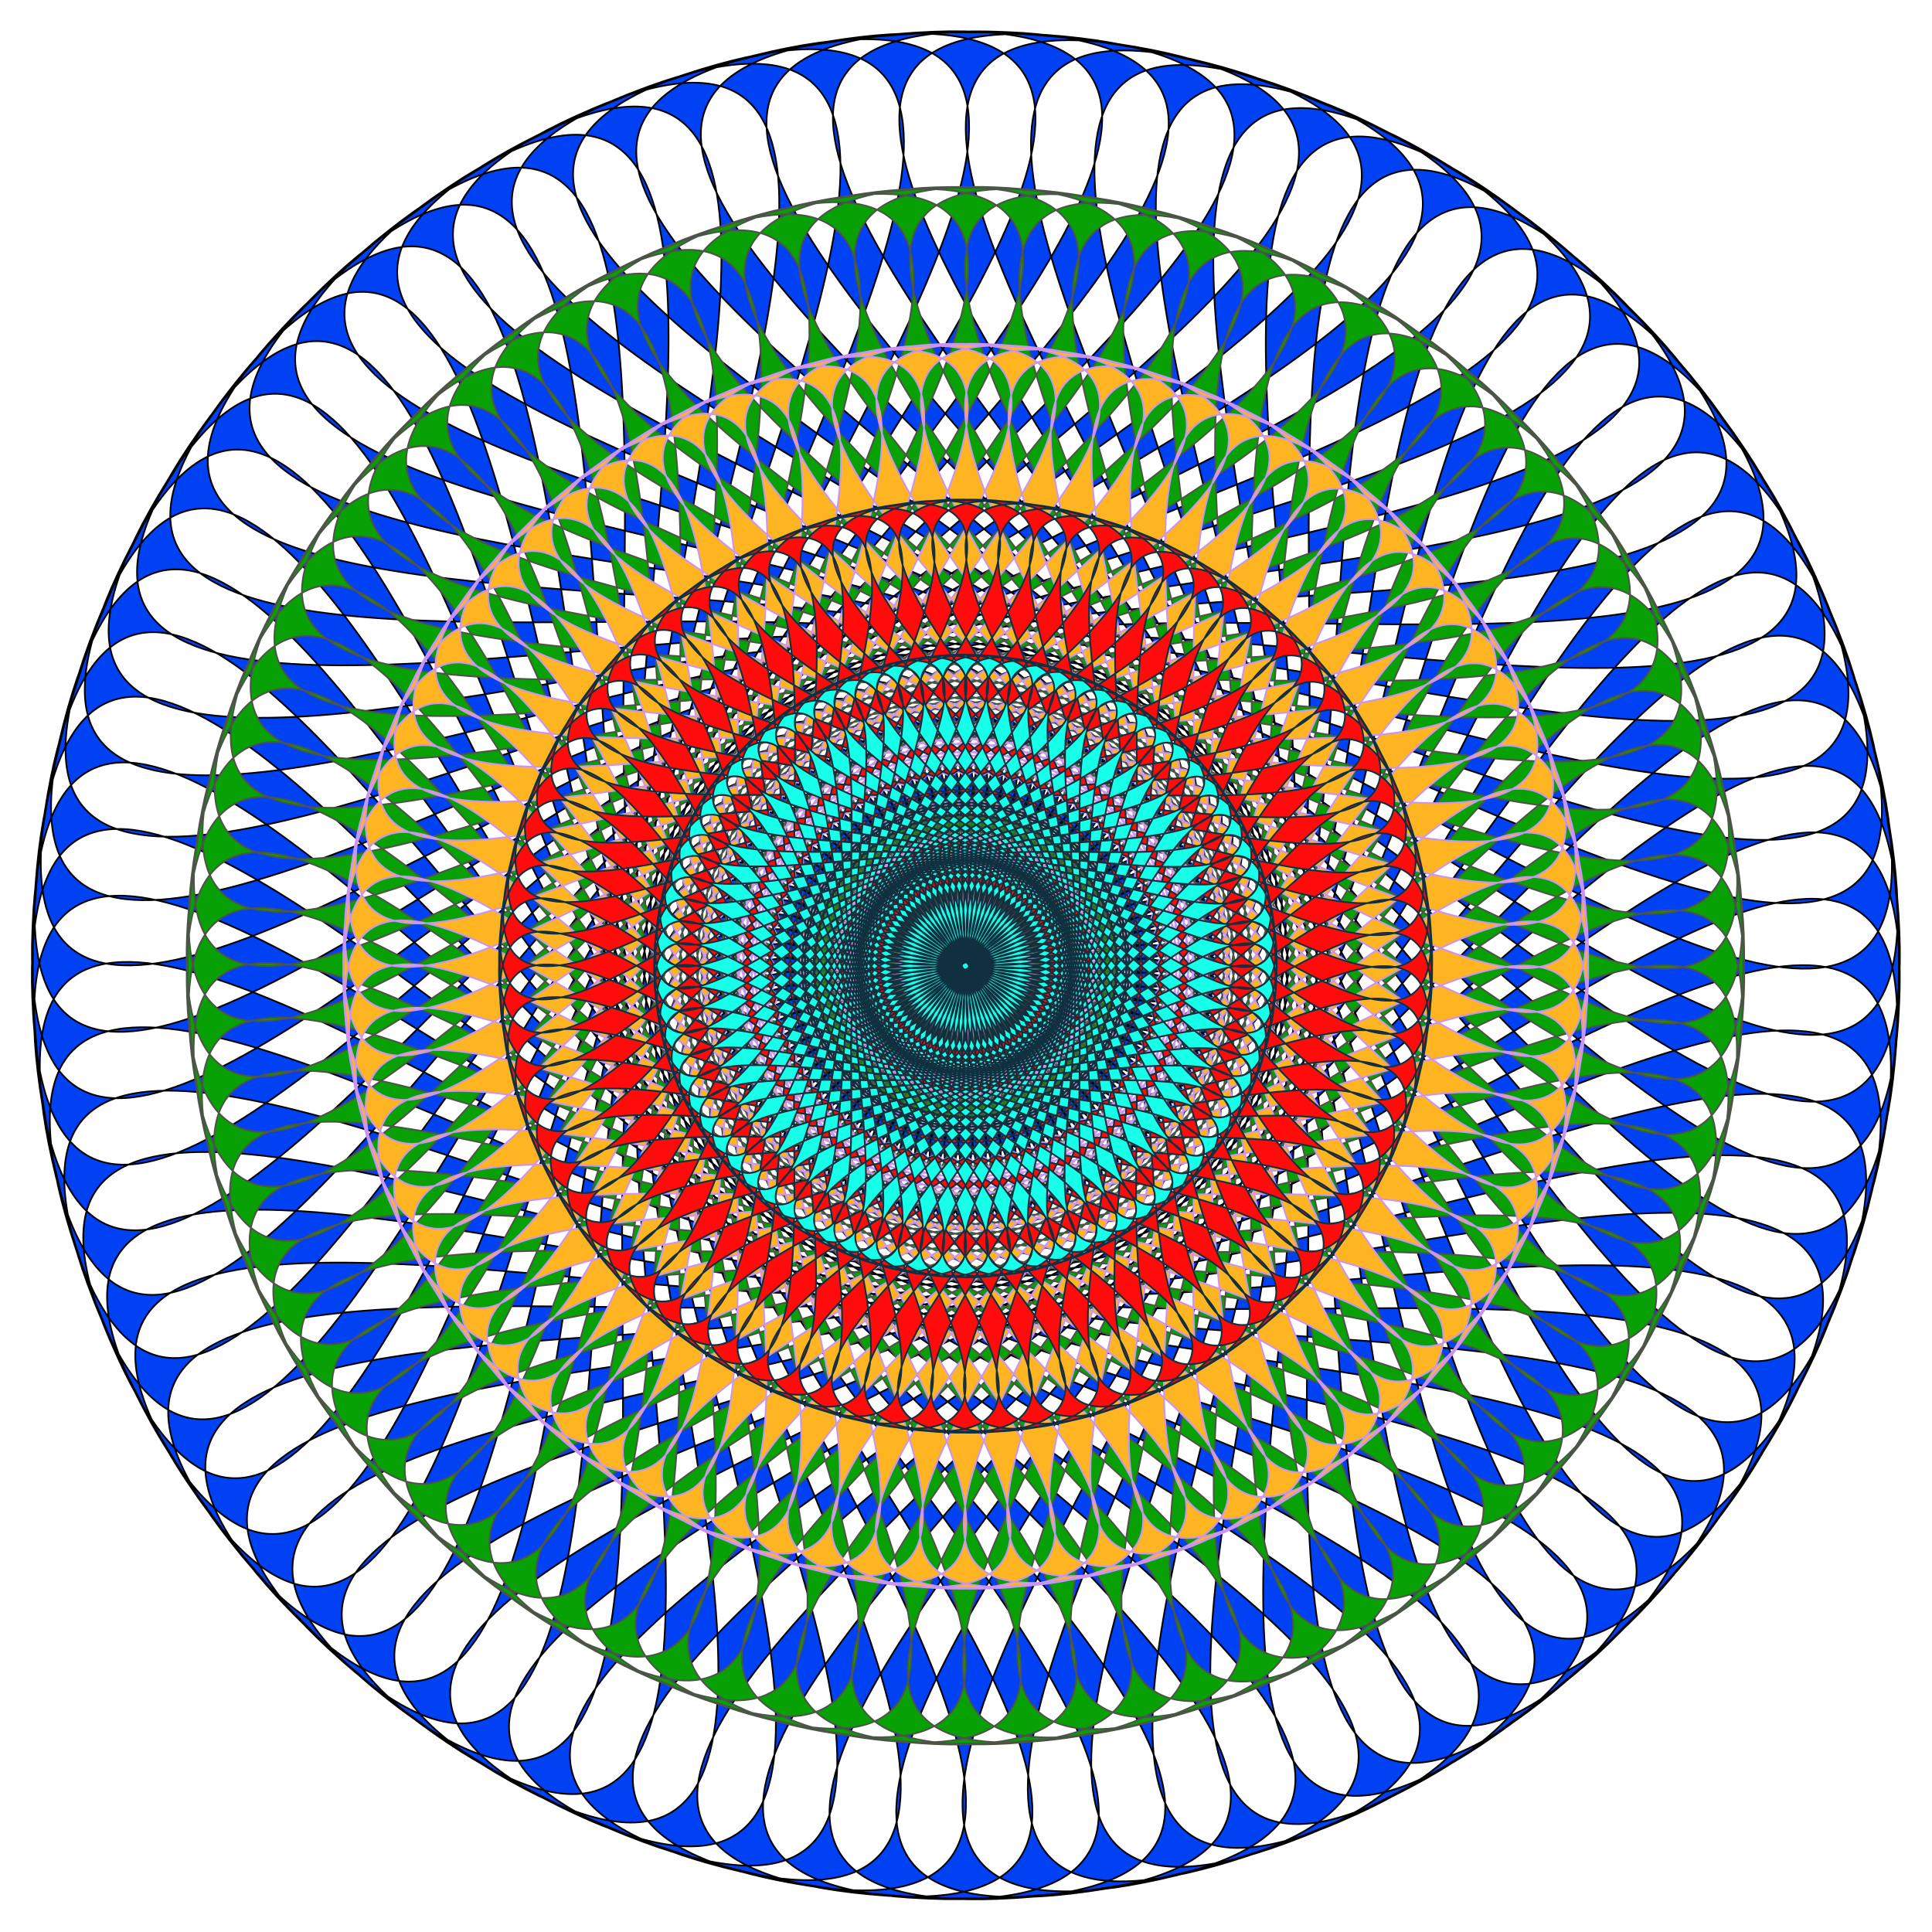 <?xml version="1.0" encoding="UTF-8"?>
<svg width="620" height="620" version="1.1" viewBox="0 0 6.889 6.889" xmlns="http://www.w3.org/2000/svg" xmlns:xlink="http://www.w3.org/1999/xlink">
<g transform="translate(-.806 -2.056)">
<g fill-rule="evenodd" stroke-linecap="round" stroke-linejoin="round" stroke-width=".006">
<path d="m6.776 7.665c-2.144 2.501-0.262-4.557-2.502-2.143s4.657 0.009 2.324 2.334c-2.333 2.325 0.097-4.564-2.326-2.332s4.642 0.375 2.134 2.509c-2.508 2.135 0.455-4.542-2.136-2.508s4.598 0.738 1.93 2.669c-2.668 1.931 0.81-4.492-1.932-2.667s4.526 1.096 1.715 2.812c-2.812 1.716 1.159-4.415-1.717-2.811-2.877 1.604 4.426 1.448 1.489 2.938-2.938 1.49 1.502-4.311-1.491-2.937-2.994 1.374 4.299 1.791 1.254 3.046-3.045 1.255 1.836-4.179-1.256-3.045s4.146 2.123 1.011 3.135 2.158-4.022-1.014-3.134c-3.172 0.888 3.966 2.441 0.762 3.204-3.204 0.763 2.467-3.841-0.765-3.204-3.232 0.637 3.762 2.745 0.508 3.254-3.254 0.51 2.761-3.635-0.511-3.254-3.272 0.381 3.535 3.032 0.251 3.284s3.038-3.408-0.254-3.284c-3.292 0.123 3.287 3.3-0.007 3.294-3.294-0.006 3.296-3.159 0.005-3.294-3.291-0.135 3.018 3.547-0.266 3.283-3.283-0.264 3.533-2.89 0.263-3.283-3.27-0.393 2.73 3.773-0.522 3.252-3.252-0.521 3.749-2.604 0.52-3.253-3.229-0.648 2.426 3.976-0.776 3.201-3.201-0.775 3.942-2.302 0.773-3.202-3.169-0.9 2.106 4.154-1.025 3.13s4.11-1.986 1.022-3.131 1.774 4.306-1.267 3.04c-3.041-1.266 4.253-1.657 1.265-3.041-2.989-1.384 1.431 4.432-1.502 2.932-2.932-1.501 4.37-1.318 1.499-2.933-2.871-1.615 1.078 4.531-1.727 2.805-2.805-1.726 4.46-0.971 1.725-2.806-2.736-1.835 0.72 4.601-1.942 2.661-2.661-1.941 4.523-0.618 1.94-2.662-2.583-2.044 0.356 4.644-2.145 2.5-2.501-2.144 4.557-0.262 2.143-2.502s-0.009 4.657-2.334 2.324c-2.325-2.333 4.564 0.097 2.332-2.326-2.232-2.423-0.375 4.642-2.509 2.134-2.135-2.508 4.542 0.455 2.508-2.136s-0.738 4.598-2.669 1.93c-1.931-2.668 4.492 0.81 2.667-1.932-1.825-2.742-1.096 4.526-2.812 1.715s4.415 1.159 2.811-1.717c-1.604-2.877-1.448 4.426-2.938 1.489-1.49-2.938 4.311 1.502 2.937-1.491s-1.791 4.299-3.046 1.254c-1.255-3.045 4.179 1.836 3.045-1.256s-2.123 4.146-3.135 1.011 4.022 2.158 3.134-1.014c-0.888-3.172-2.441 3.966-3.204 0.762-0.763-3.204 3.841 2.467 3.204-0.765-0.637-3.232-2.745 3.762-3.254 0.508-0.51-3.254 3.635 2.761 3.254-0.511s-3.032 3.535-3.284 0.251c-0.253-3.284 3.408 3.038 3.284-0.254-0.123-3.292-3.3 3.287-3.294-0.007 0.006-3.294 3.159 3.296 3.294 0.005 0.135-3.291-3.547 3.018-3.283-0.266 0.264-3.283 2.89 3.533 3.283 0.263 0.393-3.27-3.773 2.73-3.252-0.522 0.521-3.252 2.604 3.749 3.253 0.52 0.648-3.229-3.976 2.426-3.201-0.776 0.775-3.201 2.302 3.942 3.202 0.773 0.9-3.169-4.154 2.106-3.13-1.025 1.023-3.131 1.986 4.11 3.131 1.022 1.145-3.088-4.306 1.774-3.04-1.267 1.266-3.041 1.657 4.253 3.041 1.265 1.384-2.989-4.432 1.431-2.932-1.502 1.501-2.932 1.318 4.37 2.933 1.499 1.615-2.871-4.531 1.078-2.805-1.727 1.726-2.805 0.971 4.46 2.806 1.725 1.835-2.736-4.601 0.72-2.661-1.942 1.941-2.661 0.618 4.523 2.662 1.94 2.044-2.583-4.644 0.356-2.5-2.145 2.144-2.501 0.262 4.557 2.502 2.143 2.24-2.415-4.657-0.009-2.324-2.334 2.333-2.325-0.097 4.564 2.326 2.332 2.423-2.232-4.642-0.375-2.134-2.509 2.508-2.135-0.455 4.542 2.136 2.508 2.59-2.035-4.598-0.738-1.93-2.669 2.668-1.931-0.81 4.492 1.932 2.667 2.742-1.825-4.526-1.096-1.715-2.812 2.812-1.716-1.159 4.415 1.717 2.811s-4.426-1.448-1.489-2.938c2.938-1.49-1.502 4.311 1.491 2.937 2.994-1.374-4.299-1.791-1.254-3.046 3.045-1.255-1.836 4.179 1.256 3.045 3.092-1.135-4.146-2.123-1.011-3.135 3.134-1.012-2.158 4.022 1.014 3.134 3.172-0.888-3.966-2.441-0.762-3.204 3.204-0.763-2.467 3.841 0.765 3.204 3.232-0.637-3.762-2.745-0.508-3.254 3.254-0.51-2.761 3.635 0.511 3.254 3.272-0.381-3.535-3.032-0.251-3.284 3.284-0.253-3.038 3.408 0.254 3.284 3.292-0.123-3.287-3.3 0.007-3.294 3.294 0.006-3.296 3.159-0.005 3.294 3.291 0.135-3.018-3.547 0.266-3.283 3.283 0.264-3.533 2.89-0.263 3.283s-2.73-3.773 0.522-3.252c3.252 0.521-3.749 2.604-0.52 3.253 3.229 0.648-2.426-3.976 0.776-3.201s-3.942 2.302-0.773 3.202-2.106-4.154 1.025-3.13c3.131 1.023-4.11 1.986-1.022 3.131 3.088 1.145-1.774-4.306 1.267-3.04 3.041 1.266-4.253 1.657-1.265 3.041 2.989 1.384-1.431-4.432 1.502-2.932 2.932 1.501-4.37 1.318-1.499 2.933s-1.078-4.531 1.727-2.805c2.805 1.726-4.46 0.971-1.725 2.806s-0.72-4.601 1.942-2.661c2.661 1.941-4.523 0.618-1.94 2.662 2.583 2.044-0.356-4.644 2.145-2.5 2.501 2.144-4.557 0.262-2.143 2.502s0.009-4.657 2.334-2.324c2.325 2.333-4.564-0.097-2.332 2.326 2.232 2.423 0.375-4.642 2.509-2.134 2.135 2.508-4.542-0.455-2.508 2.136 2.035 2.59 0.738-4.598 2.669-1.93 1.931 2.668-4.492-0.81-2.667 1.932 1.825 2.742 1.096-4.526 2.812-1.715 1.716 2.812-4.415-1.159-2.811 1.717s1.448-4.426 2.938-1.489c1.49 2.938-4.311-1.502-2.937 1.491s1.791-4.299 3.046-1.254c1.255 3.045-4.179-1.836-3.045 1.256s2.123-4.146 3.135-1.011-4.022-2.158-3.134 1.014c0.888 3.172 2.441-3.966 3.204-0.762 0.763 3.204-3.841-2.467-3.204 0.765 0.637 3.232 2.745-3.762 3.254-0.508 0.51 3.254-3.635-2.761-3.254 0.511 0.381 3.272 3.032-3.535 3.284-0.251s-3.408-3.038-3.284 0.254 3.3-3.287 3.294 0.007c-0.006 3.294-3.159-3.296-3.294-0.005s3.547-3.018 3.283 0.266c-0.264 3.283-2.89-3.533-3.283-0.263s3.773-2.73 3.252 0.522-2.604-3.749-3.253-0.52c-0.648 3.229 3.976-2.426 3.201 0.776-0.775 3.201-2.302-3.942-3.202-0.773-0.9 3.169 4.154-2.106 3.13 1.025-1.023 3.131-1.986-4.11-3.131-1.022-1.145 3.088 4.306-1.774 3.04 1.267-1.266 3.041-1.657-4.253-3.041-1.265s4.432-1.431 2.932 1.502c-1.501 2.932-1.318-4.37-2.933-1.499-1.615 2.871 4.531-1.078 2.805 1.727-1.726 2.805-0.971-4.46-2.806-1.725-1.835 2.736 4.601-0.72 2.661 1.942-1.941 2.661-0.618-4.523-2.662-1.94-2.044 2.583 4.644-0.356 2.5 2.145z" color="black" fill="#0041f4" stroke="#000"/>
<path d="m6.355 7.304c-1.786 2.084-0.218-3.797-2.084-1.785-1.867 2.012 3.88 0.008 1.936 1.945-1.944 1.937 0.081-3.803-1.938-1.943s3.868 0.312 1.778 2.091 0.379-3.784-1.78-2.089c-2.158 1.695 3.831 0.615 1.608 2.224-2.223 1.609 0.675-3.743-1.61-2.223-2.285 1.521 3.771 0.913 1.429 2.343-2.342 1.43 0.966-3.679-1.431-2.342-2.397 1.337 3.688 1.206 1.241 2.448-2.447 1.242 1.252-3.592-1.243-2.447-2.494 1.145 3.582 1.492 1.045 2.538-2.537 1.046 1.53-3.482-1.047-2.537-2.576 0.945 3.454 1.768 0.842 2.612-2.612 0.843 1.798-3.352-0.844-2.611-2.643 0.74 3.305 2.034 0.635 2.67-2.67 0.636 2.056-3.2-0.637-2.67-2.693 0.531 3.135 2.287 0.423 2.712s2.3-3.029-0.426-2.711c-2.726 0.318 2.946 2.526 0.209 2.736-2.736 0.21 2.531-2.839-0.212-2.736-2.743 0.103 2.739 2.749-0.006 2.744-2.744-0.005 2.746-2.632 0.004-2.744s2.514 2.956-0.221 2.736 2.944-2.408 0.219-2.736 2.275 3.144-0.435 2.71c-2.71-0.434 3.124-2.17 0.433-2.71-2.691-0.54 2.021 3.313-0.646 2.667-2.667-0.645 3.284-1.918 0.644-2.668-2.64-0.75 1.755 3.461-0.854 2.608-2.609-0.853 3.425-1.655 0.852-2.609-2.573-0.954 1.478 3.588-1.056 2.533-2.534-1.055 3.544-1.381 1.054-2.534-2.49-1.153 1.192 3.693-1.251 2.443-2.443-1.25 3.641-1.098 1.249-2.444s0.898 3.775-1.439 2.337c-2.337-1.438 3.716-0.809 1.437-2.338-2.279-1.529 0.599 3.834-1.618 2.217-2.217-1.617 3.768-0.515 1.616-2.218-2.152-1.703 0.297 3.869-1.787 2.083-2.084-1.786 3.797-0.218 1.785-2.084-2.012-1.867-0.008 3.88-1.945 1.936-1.937-1.944 3.803 0.081 1.943-1.938s-0.312 3.868-2.091 1.778c-1.779-2.09 3.784 0.379 2.089-1.78-1.695-2.158-0.615 3.831-2.224 1.608-1.609-2.223 3.743 0.675 2.223-1.61-1.521-2.285-0.913 3.771-2.343 1.429-1.43-2.342 3.679 0.966 2.342-1.431-1.337-2.397-1.206 3.688-2.448 1.241-1.242-2.447 3.592 1.252 2.447-1.243-1.145-2.494-1.492 3.582-2.538 1.045-1.046-2.537 3.482 1.53 2.537-1.047-0.945-2.576-1.768 3.454-2.612 0.842-0.843-2.612 3.352 1.798 2.611-0.844-0.74-2.643-2.034 3.305-2.67 0.635-0.636-2.67 3.2 2.056 2.67-0.637-0.531-2.693-2.287 3.135-2.712 0.423s3.029 2.3 2.711-0.426c-0.318-2.726-2.526 2.946-2.736 0.209-0.21-2.736 2.839 2.531 2.736-0.212-0.103-2.743-2.749 2.739-2.744-0.006 0.005-2.744 2.632 2.746 2.744 0.004 0.113-2.742-2.956 2.514-2.736-0.221s2.408 2.944 2.736 0.219-3.144 2.275-2.71-0.435c0.434-2.71 2.17 3.124 2.71 0.433 0.54-2.691-3.313 2.021-2.667-0.646 0.645-2.667 1.918 3.284 2.668 0.644 0.75-2.64-3.461 1.755-2.608-0.854 0.853-2.609 1.655 3.425 2.609 0.852 0.954-2.573-3.588 1.478-2.533-1.056 1.055-2.534 1.381 3.544 2.534 1.054 1.153-2.49-3.693 1.192-2.443-1.251 1.25-2.443 1.098 3.641 2.444 1.249s-3.775 0.898-2.337-1.439c1.438-2.337 0.809 3.716 2.338 1.437 1.529-2.279-3.834 0.599-2.217-1.618 1.617-2.217 0.515 3.768 2.218 1.616 1.703-2.152-3.869 0.297-2.083-1.787 1.786-2.084 0.218 3.797 2.084 1.785 1.867-2.012-3.88-0.008-1.936-1.945 1.944-1.937-0.081 3.803 1.938 1.943s-3.868-0.312-1.778-2.091c2.09-1.779-0.379 3.784 1.78 2.089 2.158-1.695-3.831-0.615-1.608-2.224 2.223-1.609-0.675 3.743 1.61 2.223 2.285-1.521-3.771-0.913-1.429-2.343 2.342-1.43-0.966 3.679 1.431 2.342 2.397-1.337-3.688-1.206-1.241-2.448 2.447-1.242-1.252 3.592 1.243 2.447 2.494-1.145-3.582-1.492-1.045-2.538 2.537-1.046-1.53 3.482 1.047 2.537 2.576-0.945-3.454-1.768-0.842-2.612 2.612-0.843-1.798 3.352 0.844 2.611 2.643-0.74-3.305-2.034-0.635-2.67 2.67-0.636-2.056 3.2 0.637 2.67 2.693-0.531-3.135-2.287-0.423-2.712s-2.3 3.029 0.426 2.711c2.726-0.318-2.946-2.526-0.209-2.736 2.736-0.21-2.531 2.839 0.212 2.736 2.743-0.103-2.739-2.749 0.006-2.744 2.744 0.005-2.746 2.632-0.004 2.744 2.742 0.113-2.514-2.956 0.221-2.736s-2.944 2.408-0.219 2.736-2.275-3.144 0.435-2.71c2.71 0.434-3.124 2.17-0.433 2.71 2.691 0.54-2.021-3.313 0.646-2.667 2.667 0.645-3.284 1.918-0.644 2.668 2.64 0.75-1.755-3.461 0.854-2.608s-3.425 1.655-0.852 2.609c2.573 0.954-1.478-3.588 1.056-2.533 2.534 1.055-3.544 1.381-1.054 2.534 2.49 1.153-1.192-3.693 1.251-2.443 2.443 1.25-3.641 1.098-1.249 2.444s-0.898-3.775 1.439-2.337c2.337 1.438-3.716 0.809-1.437 2.338 2.279 1.529-0.599-3.834 1.618-2.217 2.217 1.617-3.768 0.515-1.616 2.218 2.152 1.703-0.297-3.869 1.787-2.083s-3.797 0.218-1.785 2.084c2.012 1.867 0.008-3.88 1.945-1.936 1.937 1.944-3.803-0.081-1.943 1.938s0.312-3.868 2.091-1.778-3.784-0.379-2.089 1.78c1.695 2.158 0.615-3.831 2.224-1.608 1.609 2.223-3.743-0.675-2.223 1.61 1.521 2.285 0.913-3.771 2.343-1.429 1.43 2.342-3.679-0.966-2.342 1.431 1.337 2.397 1.206-3.688 2.448-1.241 1.242 2.447-3.592-1.252-2.447 1.243 1.145 2.494 1.492-3.582 2.538-1.045 1.046 2.537-3.482-1.53-2.537 1.047 0.945 2.576 1.768-3.454 2.612-0.842 0.843 2.612-3.352-1.798-2.611 0.844 0.74 2.643 2.034-3.305 2.67-0.635 0.636 2.67-3.2-2.056-2.67 0.637 0.531 2.693 2.287-3.135 2.712-0.423s-3.029-2.3-2.711 0.426c0.318 2.726 2.526-2.946 2.736-0.209 0.21 2.736-2.839-2.531-2.736 0.212 0.103 2.743 2.749-2.739 2.744 0.006-0.005 2.744-2.632-2.746-2.744-0.004s2.956-2.514 2.736 0.221-2.408-2.944-2.736-0.219 3.144-2.275 2.71 0.435c-0.434 2.71-2.17-3.124-2.71-0.433-0.54 2.691 3.313-2.021 2.667 0.646-0.645 2.667-1.918-3.284-2.668-0.644-0.75 2.64 3.461-1.755 2.608 0.854s-1.655-3.425-2.609-0.852c-0.954 2.573 3.588-1.478 2.533 1.056-1.055 2.534-1.381-3.544-2.534-1.054-1.153 2.49 3.693-1.192 2.443 1.251-1.25 2.443-1.098-3.641-2.444-1.249s3.775-0.898 2.337 1.439c-1.438 2.337-0.809-3.716-2.338-1.437-1.529 2.279 3.834-0.599 2.217 1.618-1.617 2.217-0.515-3.768-2.218-1.616-1.703 2.152 3.869-0.297 2.083 1.787z" color="black" fill="#08a105" stroke="#4b5446"/>
<path d="m5.933 6.943c-1.429 1.667-0.174-3.037-1.667-1.428s3.103 0.006 1.549 1.555c-1.555 1.549 0.064-3.041-1.55-1.554s3.094 0.25 1.422 1.672 0.303-3.027-1.423-1.671c-1.726 1.356 3.064 0.492 1.286 1.779-1.778 1.287 0.539-2.994-1.288-1.778-1.827 1.216 3.016 0.73 1.143 1.874-1.873 1.144 0.773-2.942-1.144-1.873-1.917 1.069 2.95 0.965 0.992 1.958-1.958 0.993 1.001-2.873-0.994-1.957-1.995 0.915 2.865 1.193 0.836 2.03-2.029 0.836 1.223-2.785-0.837-2.029-2.061 0.756 2.763 1.414 0.674 2.089s1.438-2.68-0.675-2.088c-2.114 0.592 2.643 1.627 0.508 2.135-2.135 0.509 1.644-2.559-0.509-2.135-2.154 0.424 2.507 1.829 0.339 2.169s1.84-2.423-0.34-2.168c-2.18 0.254 2.356 2.02 0.167 2.189-2.188 0.168 2.024-2.271-0.169-2.188s2.19 2.199-0.005 2.195c-2.195-0.004 2.196-2.105 0.003-2.195s2.011 2.364-0.177 2.188c-2.188-0.176 2.354-1.926 0.175-2.188-2.179-0.262 1.819 2.514-0.348 2.167s2.498-1.735 0.346-2.167c-2.152-0.432 1.616 2.649-0.517 2.133-2.133-0.516 2.627-1.534 0.515-2.134-2.111-0.6 1.403 2.768-0.683 2.086-2.086-0.682 2.739-1.323 0.681-2.087-2.058-0.763 1.182 2.87-0.844 2.026-2.026-0.844 2.834-1.104 0.843-2.027s0.953 2.954-1.001 1.954 2.912-0.878 0.999-1.954c-1.913-1.076 0.719 3.019-1.151 1.869-1.869-1.15 2.972-0.647 1.149-1.87-1.823-1.223 0.479 3.066-1.294 1.773-1.774-1.293 3.014-0.412 1.293-1.774-1.721-1.362 0.237 3.094-1.429 1.666-1.667-1.429 3.037-0.174 1.428-1.667s-0.006 3.103-1.555 1.549c-1.549-1.555 3.041 0.064 1.554-1.55-1.487-1.614-0.25 3.094-1.672 1.422s3.027 0.303 1.671-1.423c-1.356-1.726-0.492 3.064-1.779 1.286-1.287-1.778 2.994 0.539 1.778-1.288-1.216-1.827-0.73 3.016-1.874 1.143-1.144-1.873 2.942 0.773 1.873-1.144-1.069-1.917-0.965 2.95-1.958 0.992-0.993-1.958 2.873 1.001 1.957-0.994-0.915-1.995-1.193 2.865-2.03 0.836-0.836-2.029 2.785 1.223 2.029-0.837-0.756-2.061-1.414 2.763-2.089 0.674s2.68 1.438 2.088-0.675c-0.592-2.114-1.627 2.643-2.135 0.508-0.509-2.135 2.559 1.644 2.135-0.509-0.424-2.154-1.829 2.507-2.169 0.339-0.34-2.168 2.423 1.84 2.168-0.34s-2.02 2.356-2.189 0.167c-0.168-2.188 2.271 2.024 2.188-0.169s-2.199 2.19-2.195-0.005c0.004-2.195 2.105 2.196 2.195 0.003 0.09-2.193-2.364 2.011-2.188-0.177 0.176-2.188 1.926 2.354 2.188 0.175 0.262-2.179-2.514 1.819-2.167-0.348s1.735 2.498 2.167 0.346c0.432-2.152-2.649 1.616-2.133-0.517s1.534 2.627 2.134 0.515c0.6-2.111-2.768 1.403-2.086-0.683 0.682-2.086 1.323 2.739 2.087 0.681 0.763-2.058-2.87 1.182-2.026-0.844 0.844-2.026 1.104 2.834 2.027 0.843 0.922-1.992-2.954 0.953-1.954-1.001 1-1.954 0.878 2.912 1.954 0.999 1.076-1.913-3.019 0.719-1.869-1.151 1.15-1.869 0.647 2.972 1.87 1.149 1.223-1.823-3.066 0.479-1.773-1.294s0.412 3.014 1.774 1.293c1.362-1.721-3.094 0.237-1.666-1.429 1.429-1.667 0.174 3.037 1.667 1.428s-3.103-0.006-1.549-1.555c1.555-1.549-0.064 3.041 1.55 1.554s-3.094-0.25-1.422-1.672-0.303 3.027 1.423 1.671c1.726-1.356-3.064-0.492-1.286-1.779 1.778-1.287-0.539 2.994 1.288 1.778 1.827-1.216-3.016-0.73-1.143-1.874 1.873-1.144-0.773 2.942 1.144 1.873 1.917-1.069-2.95-0.965-0.992-1.958 1.958-0.993-1.001 2.873 0.994 1.957 1.995-0.915-2.865-1.193-0.836-2.03 2.029-0.836-1.223 2.785 0.837 2.029 2.061-0.756-2.763-1.414-0.674-2.089s-1.438 2.68 0.675 2.088c2.114-0.592-2.643-1.627-0.508-2.135 2.135-0.509-1.644 2.559 0.509 2.135 2.154-0.424-2.507-1.829-0.339-2.169 2.168-0.34-1.84 2.423 0.34 2.168s-2.356-2.02-0.167-2.189c2.188-0.168-2.024 2.271 0.169 2.188s-2.19-2.199 0.005-2.195c2.195 0.004-2.196 2.105-0.003 2.195 2.193 0.09-2.011-2.364 0.177-2.188 2.188 0.176-2.354 1.926-0.175 2.188 2.179 0.262-1.819-2.514 0.348-2.167s-2.498 1.735-0.346 2.167-1.616-2.649 0.517-2.133c2.133 0.516-2.627 1.534-0.515 2.134 2.111 0.6-1.403-2.768 0.683-2.086s-2.739 1.323-0.681 2.087c2.058 0.763-1.182-2.87 0.844-2.026 2.026 0.844-2.834 1.104-0.843 2.027s-0.953-2.954 1.001-1.954c1.954 1-2.912 0.878-0.999 1.954 1.913 1.076-0.719-3.019 1.151-1.869 1.869 1.15-2.972 0.647-1.149 1.87 1.823 1.223-0.479-3.066 1.294-1.773 1.774 1.293-3.014 0.412-1.293 1.774 1.721 1.362-0.237-3.094 1.429-1.666s-3.037 0.174-1.428 1.667 0.006-3.103 1.555-1.549c1.549 1.555-3.041-0.064-1.554 1.55s0.25-3.094 1.672-1.422-3.027-0.303-1.671 1.423c1.356 1.726 0.492-3.064 1.779-1.286 1.287 1.778-2.994-0.539-1.778 1.288 1.216 1.827 0.73-3.016 1.874-1.143 1.144 1.873-2.942-0.773-1.873 1.144 1.069 1.917 0.965-2.95 1.958-0.992 0.993 1.958-2.873-1.001-1.957 0.994 0.915 1.995 1.193-2.865 2.03-0.836 0.836 2.029-2.785-1.223-2.029 0.837 0.756 2.061 1.414-2.763 2.089-0.674s-2.68-1.438-2.088 0.675c0.592 2.114 1.627-2.643 2.135-0.508s-2.559-1.644-2.135 0.509c0.424 2.154 1.829-2.507 2.169-0.339s-2.423-1.84-2.168 0.34 2.02-2.356 2.189-0.167c0.168 2.188-2.271-2.024-2.188 0.169 0.082 2.193 2.199-2.19 2.195 0.005-0.004 2.195-2.105-2.196-2.195-0.003-0.09 2.193 2.364-2.011 2.188 0.177-0.176 2.188-1.926-2.354-2.188-0.175s2.514-1.819 2.167 0.348c-0.347 2.167-1.735-2.498-2.167-0.346-0.432 2.152 2.649-1.616 2.133 0.517-0.516 2.133-1.534-2.627-2.134-0.515-0.6 2.111 2.768-1.403 2.086 0.683-0.682 2.086-1.323-2.739-2.087-0.681-0.763 2.058 2.87-1.182 2.026 0.844-0.844 2.026-1.104-2.834-2.027-0.843s2.954-0.953 1.954 1.001-0.878-2.912-1.954-0.999c-1.076 1.913 3.019-0.719 1.869 1.151-1.15 1.869-0.647-2.972-1.87-1.149-1.223 1.823 3.066-0.479 1.773 1.294s-0.412-3.014-1.774-1.293c-1.362 1.721 3.094-0.237 1.666 1.429z" color="black" fill="#ffb521" stroke="#cb94f4"/>
<path d="m5.512 6.582c-1.071 1.249-0.131-2.277-1.25-1.07s2.327 0.005 1.161 1.166c-1.166 1.161 0.048-2.28-1.162-1.165s2.319 0.187 1.066 1.254 0.227-2.269-1.067-1.253 2.297 0.368 0.964 1.333c-1.333 0.965 0.404-2.244-0.965-1.333s2.261 0.548 0.857 1.405c-1.405 0.857 0.579-2.206-0.858-1.404-1.437 0.801 2.211 0.723 0.744 1.468-1.468 0.744 0.751-2.154-0.745-1.467-1.496 0.686 2.148 0.895 0.626 1.522s0.917-2.088-0.628-1.521c-1.545 0.567 2.071 1.06 0.505 1.566-1.566 0.506 1.078-2.01-0.506-1.566-1.585 0.444 1.981 1.22 0.381 1.601-1.601 0.381 1.232-1.919-0.382-1.601-1.615 0.318 1.88 1.371 0.254 1.626s1.379-1.816-0.255-1.626c-1.635 0.191 1.766 1.514 0.126 1.641-1.641 0.126 1.518-1.702-0.127-1.641-1.644 0.062 1.642 1.648-0.004 1.645-1.645-0.003 1.646-1.578 0.002-1.645-1.644-0.068 1.508 1.772-0.133 1.64-1.64-0.132 1.765-1.444 0.131-1.64s1.364 1.885-0.261 1.625c-1.625-0.26 1.873-1.301 0.26-1.625-1.613-0.324 1.212 1.986-0.388 1.599-1.599-0.387 1.969-1.15 0.386-1.599-1.583-0.449 1.052 2.075-0.512 1.564-1.564-0.511 2.054-0.992 0.511-1.564-1.543-0.572 0.886 2.151-0.633 1.519s2.125-0.828 0.632-1.519c-1.493-0.692 0.715 2.214-0.75 1.465-1.465-0.75 2.183-0.659 0.749-1.465-1.434-0.807 0.539 2.263-0.863 1.401-1.401-0.862 2.228-0.485 0.862-1.402-1.367-0.917 0.359 2.299-0.97 1.329-1.33-0.97 2.26-0.309 0.969-1.33-1.29-1.021 0.178 2.32-1.071 1.249-1.249-1.071 2.277-0.131 1.07-1.25s-0.005 2.327-1.166 1.161 2.28 0.048 1.165-1.162-0.187 2.319-1.254 1.066 2.269 0.227 1.253-1.067-0.368 2.297-1.333 0.964c-0.965-1.333 2.244 0.404 1.333-0.965s-0.548 2.261-1.405 0.857c-0.857-1.405 2.206 0.579 1.404-0.858-0.801-1.437-0.723 2.211-1.468 0.744-0.744-1.468 2.154 0.751 1.467-0.745-0.686-1.496-0.895 2.148-1.522 0.626s2.088 0.917 1.521-0.628c-0.567-1.545-1.06 2.071-1.566 0.505-0.506-1.566 2.01 1.078 1.566-0.506-0.444-1.585-1.22 1.981-1.601 0.381-0.381-1.601 1.919 1.232 1.601-0.382-0.318-1.615-1.371 1.88-1.626 0.254s1.816 1.379 1.626-0.255c-0.191-1.635-1.514 1.766-1.641 0.126-0.126-1.641 1.702 1.518 1.641-0.127s-1.648 1.642-1.645-0.004c0.003-1.645 1.578 1.646 1.645 0.002 0.068-1.644-1.772 1.508-1.64-0.133 0.132-1.64 1.444 1.765 1.64 0.131s-1.885 1.364-1.625-0.261c0.26-1.625 1.301 1.873 1.625 0.26 0.324-1.613-1.986 1.212-1.599-0.388 0.387-1.599 1.15 1.969 1.599 0.386 0.449-1.583-2.075 1.052-1.564-0.512 0.511-1.564 0.992 2.054 1.564 0.511 0.572-1.543-2.151 0.886-1.519-0.633s0.828 2.125 1.519 0.632c0.692-1.493-2.214 0.715-1.465-0.75 0.75-1.465 0.659 2.183 1.465 0.749 0.807-1.434-2.263 0.539-1.401-0.863 0.862-1.401 0.485 2.228 1.402 0.862 0.917-1.367-2.299 0.359-1.329-0.97 0.97-1.33 0.309 2.26 1.33 0.969 1.021-1.29-2.32 0.178-1.249-1.071 1.071-1.249 0.131 2.277 1.25 1.07s-2.327-0.005-1.161-1.166-0.048 2.28 1.162 1.165-2.319-0.187-1.066-1.254-0.227 2.269 1.067 1.253-2.297-0.368-0.964-1.333c1.333-0.965-0.404 2.244 0.965 1.333s-2.261-0.548-0.857-1.405c1.405-0.857-0.579 2.206 0.858 1.404 1.437-0.801-2.211-0.723-0.744-1.468 1.468-0.744-0.751 2.154 0.745 1.467 1.496-0.686-2.148-0.895-0.626-1.522s-0.917 2.088 0.628 1.521c1.545-0.567-2.071-1.06-0.505-1.566 1.566-0.506-1.078 2.01 0.506 1.566 1.585-0.444-1.981-1.22-0.381-1.601 1.601-0.381-1.232 1.919 0.382 1.601 1.615-0.318-1.88-1.371-0.254-1.626s-1.379 1.816 0.255 1.626c1.635-0.191-1.766-1.514-0.126-1.641 1.641-0.126-1.518 1.702 0.127 1.641s-1.642-1.648 0.004-1.645c1.645 0.003-1.646 1.578-0.002 1.645 1.644 0.068-1.508-1.772 0.133-1.64 1.64 0.132-1.765 1.444-0.131 1.64s-1.364-1.885 0.261-1.625c1.625 0.26-1.873 1.301-0.26 1.625 1.613 0.324-1.212-1.986 0.388-1.599 1.599 0.387-1.969 1.15-0.386 1.599 1.583 0.449-1.052-2.075 0.512-1.564 1.564 0.511-2.054 0.992-0.511 1.564 1.543 0.572-0.886-2.151 0.633-1.519s-2.125 0.828-0.632 1.519c1.493 0.692-0.715-2.214 0.75-1.465 1.465 0.75-2.183 0.659-0.749 1.465 1.434 0.807-0.539-2.263 0.863-1.401 1.401 0.862-2.228 0.485-0.862 1.402 1.367 0.917-0.359-2.299 0.97-1.329 1.33 0.97-2.26 0.309-0.969 1.33 1.29 1.021-0.178-2.32 1.071-1.249 1.249 1.071-2.277 0.131-1.07 1.25s0.005-2.327 1.166-1.161c1.161 1.166-2.28-0.048-1.165 1.162s0.187-2.319 1.254-1.066-2.269-0.227-1.253 1.067 0.368-2.297 1.333-0.964c0.965 1.333-2.244-0.404-1.333 0.965s0.548-2.261 1.405-0.857c0.857 1.405-2.206-0.579-1.404 0.858 0.801 1.437 0.723-2.211 1.468-0.744 0.744 1.468-2.154-0.751-1.467 0.745 0.686 1.496 0.895-2.148 1.522-0.626s-2.088-0.917-1.521 0.628c0.567 1.545 1.06-2.071 1.566-0.505 0.506 1.566-2.01-1.078-1.566 0.506 0.444 1.585 1.22-1.981 1.601-0.381 0.381 1.601-1.919-1.232-1.601 0.382 0.318 1.615 1.371-1.88 1.626-0.254s-1.816-1.379-1.626 0.255c0.191 1.635 1.514-1.766 1.641-0.126 0.126 1.641-1.702-1.518-1.641 0.127 0.062 1.644 1.648-1.642 1.645 0.004-0.003 1.645-1.578-1.646-1.645-0.002-0.068 1.644 1.772-1.508 1.64 0.133-0.132 1.64-1.444-1.765-1.64-0.131s1.885-1.364 1.625 0.261c-0.26 1.625-1.301-1.873-1.625-0.26-0.324 1.613 1.986-1.212 1.599 0.388-0.387 1.599-1.15-1.969-1.599-0.386-0.449 1.583 2.075-1.052 1.564 0.512-0.511 1.564-0.992-2.054-1.564-0.511-0.572 1.543 2.151-0.886 1.519 0.633s-0.828-2.125-1.519-0.632c-0.692 1.493 2.214-0.715 1.465 0.75-0.75 1.465-0.659-2.183-1.465-0.749-0.807 1.434 2.263-0.539 1.401 0.863-0.862 1.401-0.485-2.228-1.402-0.862-0.917 1.367 2.299-0.359 1.329 0.97-0.97 1.33-0.309-2.26-1.33-0.969-1.021 1.29 2.32-0.178 1.249 1.071z" color="black" fill="#ff0b0b" stroke="#10303f"/>
<path d="m5.091 6.221c-0.713 0.832-0.087-1.517-0.833-0.713-0.745 0.804 1.55 0.003 0.773 0.777-0.776 0.774 0.032-1.519-0.774-0.776-0.806 0.743 1.545 0.125 0.71 0.835s0.151-1.512-0.711-0.834c-0.862 0.677 1.53 0.245 0.642 0.888s0.269-1.495-0.643-0.888c-0.912 0.607 1.506 0.365 0.571 0.936-0.936 0.571 0.386-1.469-0.571-0.935-0.957 0.534 1.473 0.482 0.495 0.978s0.5-1.434-0.496-0.977c-0.996 0.457 1.431 0.596 0.417 1.014s0.611-1.391-0.418-1.013 1.379 0.706 0.336 1.043c-1.043 0.337 0.718-1.339-0.337-1.043-1.056 0.296 1.32 0.812 0.254 1.066-1.066 0.254 0.821-1.278-0.254-1.066-1.075 0.212 1.252 0.913 0.169 1.083-1.083 0.17 0.919-1.21-0.17-1.083-1.089 0.127 1.177 1.009 0.084 1.093-1.093 0.084 1.011-1.134-0.085-1.093-1.095 0.041 1.094 1.098-0.002 1.096-1.096-0.002 1.097-1.051 0.002-1.096-1.095-0.045 1.004 1.181-0.088 1.093-1.093-0.088 1.176-0.962 0.087-1.093-1.088-0.131 0.908 1.256-0.174 1.082-1.082-0.173 1.248-0.867 0.173-1.082-1.075-0.216 0.807 1.323-0.258 1.065-1.065-0.258 1.312-0.766 0.257-1.065-1.054-0.299 0.701 1.382-0.341 1.042-1.042-0.341 1.368-0.661 0.34-1.042-1.028-0.381 0.59 1.433-0.422 1.012-1.012-0.421 1.415-0.551 0.421-1.012-0.995-0.461 0.476 1.475-0.5 0.976-0.976-0.499 1.454-0.439 0.499-0.976s0.359 1.508-0.575 0.933c-0.934-0.574 1.484-0.323 0.574-0.934-0.91-0.611 0.239 1.531-0.646 0.885-0.886-0.646 1.505-0.206 0.645-0.886-0.86-0.68 0.119 1.545-0.714 0.832-0.832-0.713 1.517-0.087 0.713-0.833-0.804-0.745-0.003 1.55-0.777 0.773-0.774-0.776 1.519 0.032 0.776-0.774-0.743-0.806-0.125 1.545-0.835 0.71s1.512 0.151 0.834-0.711c-0.677-0.862-0.245 1.53-0.888 0.642s1.495 0.269 0.888-0.643c-0.607-0.912-0.365 1.506-0.936 0.571-0.571-0.936 1.469 0.386 0.935-0.571-0.534-0.957-0.482 1.473-0.978 0.495s1.434 0.5 0.977-0.496c-0.457-0.996-0.596 1.431-1.014 0.417s1.391 0.611 1.013-0.418-0.706 1.379-1.043 0.336c-0.337-1.043 1.339 0.718 1.043-0.337-0.296-1.056-0.812 1.32-1.066 0.254-0.254-1.066 1.278 0.821 1.066-0.254-0.212-1.075-0.913 1.252-1.083 0.169-0.17-1.083 1.21 0.919 1.083-0.17-0.127-1.089-1.009 1.177-1.093 0.084-0.084-1.093 1.134 1.011 1.093-0.085-0.041-1.095-1.098 1.094-1.096-0.002 0.002-1.096 1.051 1.097 1.096 0.002 0.045-1.095-1.181 1.004-1.093-0.088 0.088-1.093 0.962 1.176 1.093 0.087 0.131-1.088-1.256 0.908-1.082-0.174 0.173-1.082 0.867 1.248 1.082 0.173 0.216-1.075-1.323 0.807-1.065-0.258 0.258-1.065 0.766 1.312 1.065 0.257 0.299-1.054-1.382 0.701-1.042-0.341 0.341-1.042 0.661 1.368 1.042 0.34 0.381-1.028-1.433 0.59-1.012-0.422 0.421-1.012 0.551 1.415 1.012 0.421 0.461-0.995-1.475 0.476-0.976-0.5 0.499-0.976 0.439 1.454 0.976 0.499s-1.508 0.359-0.933-0.575c0.574-0.934 0.323 1.484 0.934 0.574 0.611-0.91-1.531 0.239-0.885-0.646 0.646-0.886 0.206 1.505 0.886 0.645 0.68-0.86-1.545 0.119-0.832-0.714 0.713-0.832 0.087 1.517 0.833 0.713 0.745-0.804-1.55-0.003-0.773-0.777 0.776-0.774-0.032 1.519 0.774 0.776 0.806-0.743-1.545-0.125-0.71-0.835s-0.151 1.512 0.711 0.834c0.862-0.677-1.53-0.245-0.642-0.888s-0.269 1.495 0.643 0.888c0.912-0.607-1.506-0.365-0.571-0.936 0.936-0.571-0.386 1.469 0.571 0.935 0.957-0.534-1.473-0.482-0.495-0.978s-0.5 1.434 0.496 0.977c0.996-0.457-1.431-0.596-0.417-1.014s-0.611 1.391 0.418 1.013-1.379-0.706-0.336-1.043c1.043-0.337-0.718 1.339 0.337 1.043 1.056-0.296-1.32-0.812-0.254-1.066 1.066-0.254-0.821 1.278 0.254 1.066 1.075-0.212-1.252-0.913-0.169-1.083 1.083-0.17-0.919 1.21 0.17 1.083 1.089-0.127-1.177-1.009-0.084-1.093 1.093-0.084-1.011 1.134 0.085 1.093 1.095-0.041-1.094-1.098 0.002-1.096 1.096 0.002-1.097 1.051-0.002 1.096 1.095 0.045-1.004-1.181 0.088-1.093 1.093 0.088-1.176 0.962-0.087 1.093 1.088 0.131-0.908-1.256 0.174-1.082 1.082 0.173-1.248 0.867-0.173 1.082 1.075 0.216-0.807-1.323 0.258-1.065 1.065 0.258-1.312 0.766-0.257 1.065 1.054 0.299-0.701-1.382 0.341-1.042 1.042 0.341-1.368 0.661-0.34 1.042 1.028 0.381-0.59-1.433 0.422-1.012 1.012 0.421-1.415 0.551-0.421 1.012 0.995 0.461-0.476-1.475 0.5-0.976 0.976 0.499-1.454 0.439-0.499 0.976s-0.359-1.508 0.575-0.933c0.934 0.574-1.484 0.323-0.574 0.934 0.91 0.611-0.239-1.531 0.646-0.885 0.886 0.646-1.505 0.206-0.645 0.886 0.86 0.68-0.119-1.545 0.714-0.832 0.832 0.713-1.517 0.087-0.713 0.833 0.804 0.745 0.003-1.55 0.777-0.773 0.774 0.776-1.519-0.032-0.776 0.774 0.743 0.806 0.125-1.545 0.835-0.71s-1.512-0.151-0.834 0.711c0.677 0.862 0.245-1.53 0.888-0.642s-1.495-0.269-0.888 0.643c0.607 0.912 0.365-1.506 0.936-0.571 0.571 0.936-1.469-0.386-0.935 0.571 0.534 0.957 0.482-1.473 0.978-0.495s-1.434-0.5-0.977 0.496c0.457 0.996 0.596-1.431 1.014-0.417s-1.391-0.611-1.013 0.418 0.706-1.379 1.043-0.336c0.337 1.043-1.339-0.718-1.043 0.337 0.296 1.056 0.812-1.32 1.066-0.254 0.254 1.066-1.278-0.821-1.066 0.254 0.212 1.075 0.913-1.252 1.083-0.169 0.17 1.083-1.21-0.919-1.083 0.17 0.127 1.089 1.009-1.177 1.093-0.084 0.084 1.093-1.134-1.011-1.093 0.085 0.041 1.095 1.098-1.094 1.096 0.002-0.002 1.096-1.051-1.097-1.096-0.002-0.045 1.095 1.181-1.004 1.093 0.088-0.088 1.093-0.962-1.176-1.093-0.087-0.131 1.088 1.256-0.908 1.082 0.174-0.173 1.082-0.867-1.248-1.082-0.173-0.216 1.075 1.323-0.807 1.065 0.258-0.258 1.065-0.766-1.312-1.065-0.257-0.299 1.054 1.382-0.701 1.042 0.341-0.341 1.042-0.661-1.368-1.042-0.34-0.381 1.028 1.433-0.59 1.012 0.422-0.421 1.012-0.551-1.415-1.012-0.421-0.461 0.995 1.475-0.476 0.976 0.5-0.499 0.976-0.439-1.454-0.976-0.499s1.508-0.359 0.933 0.575c-0.574 0.934-0.323-1.484-0.934-0.574-0.611 0.91 1.531-0.239 0.885 0.646-0.646 0.886-0.206-1.505-0.886-0.645-0.68 0.86 1.545-0.119 0.832 0.714z" color="black" fill="#18ffe9" stroke="#10303f"/>
</g>
</g>
</svg>
